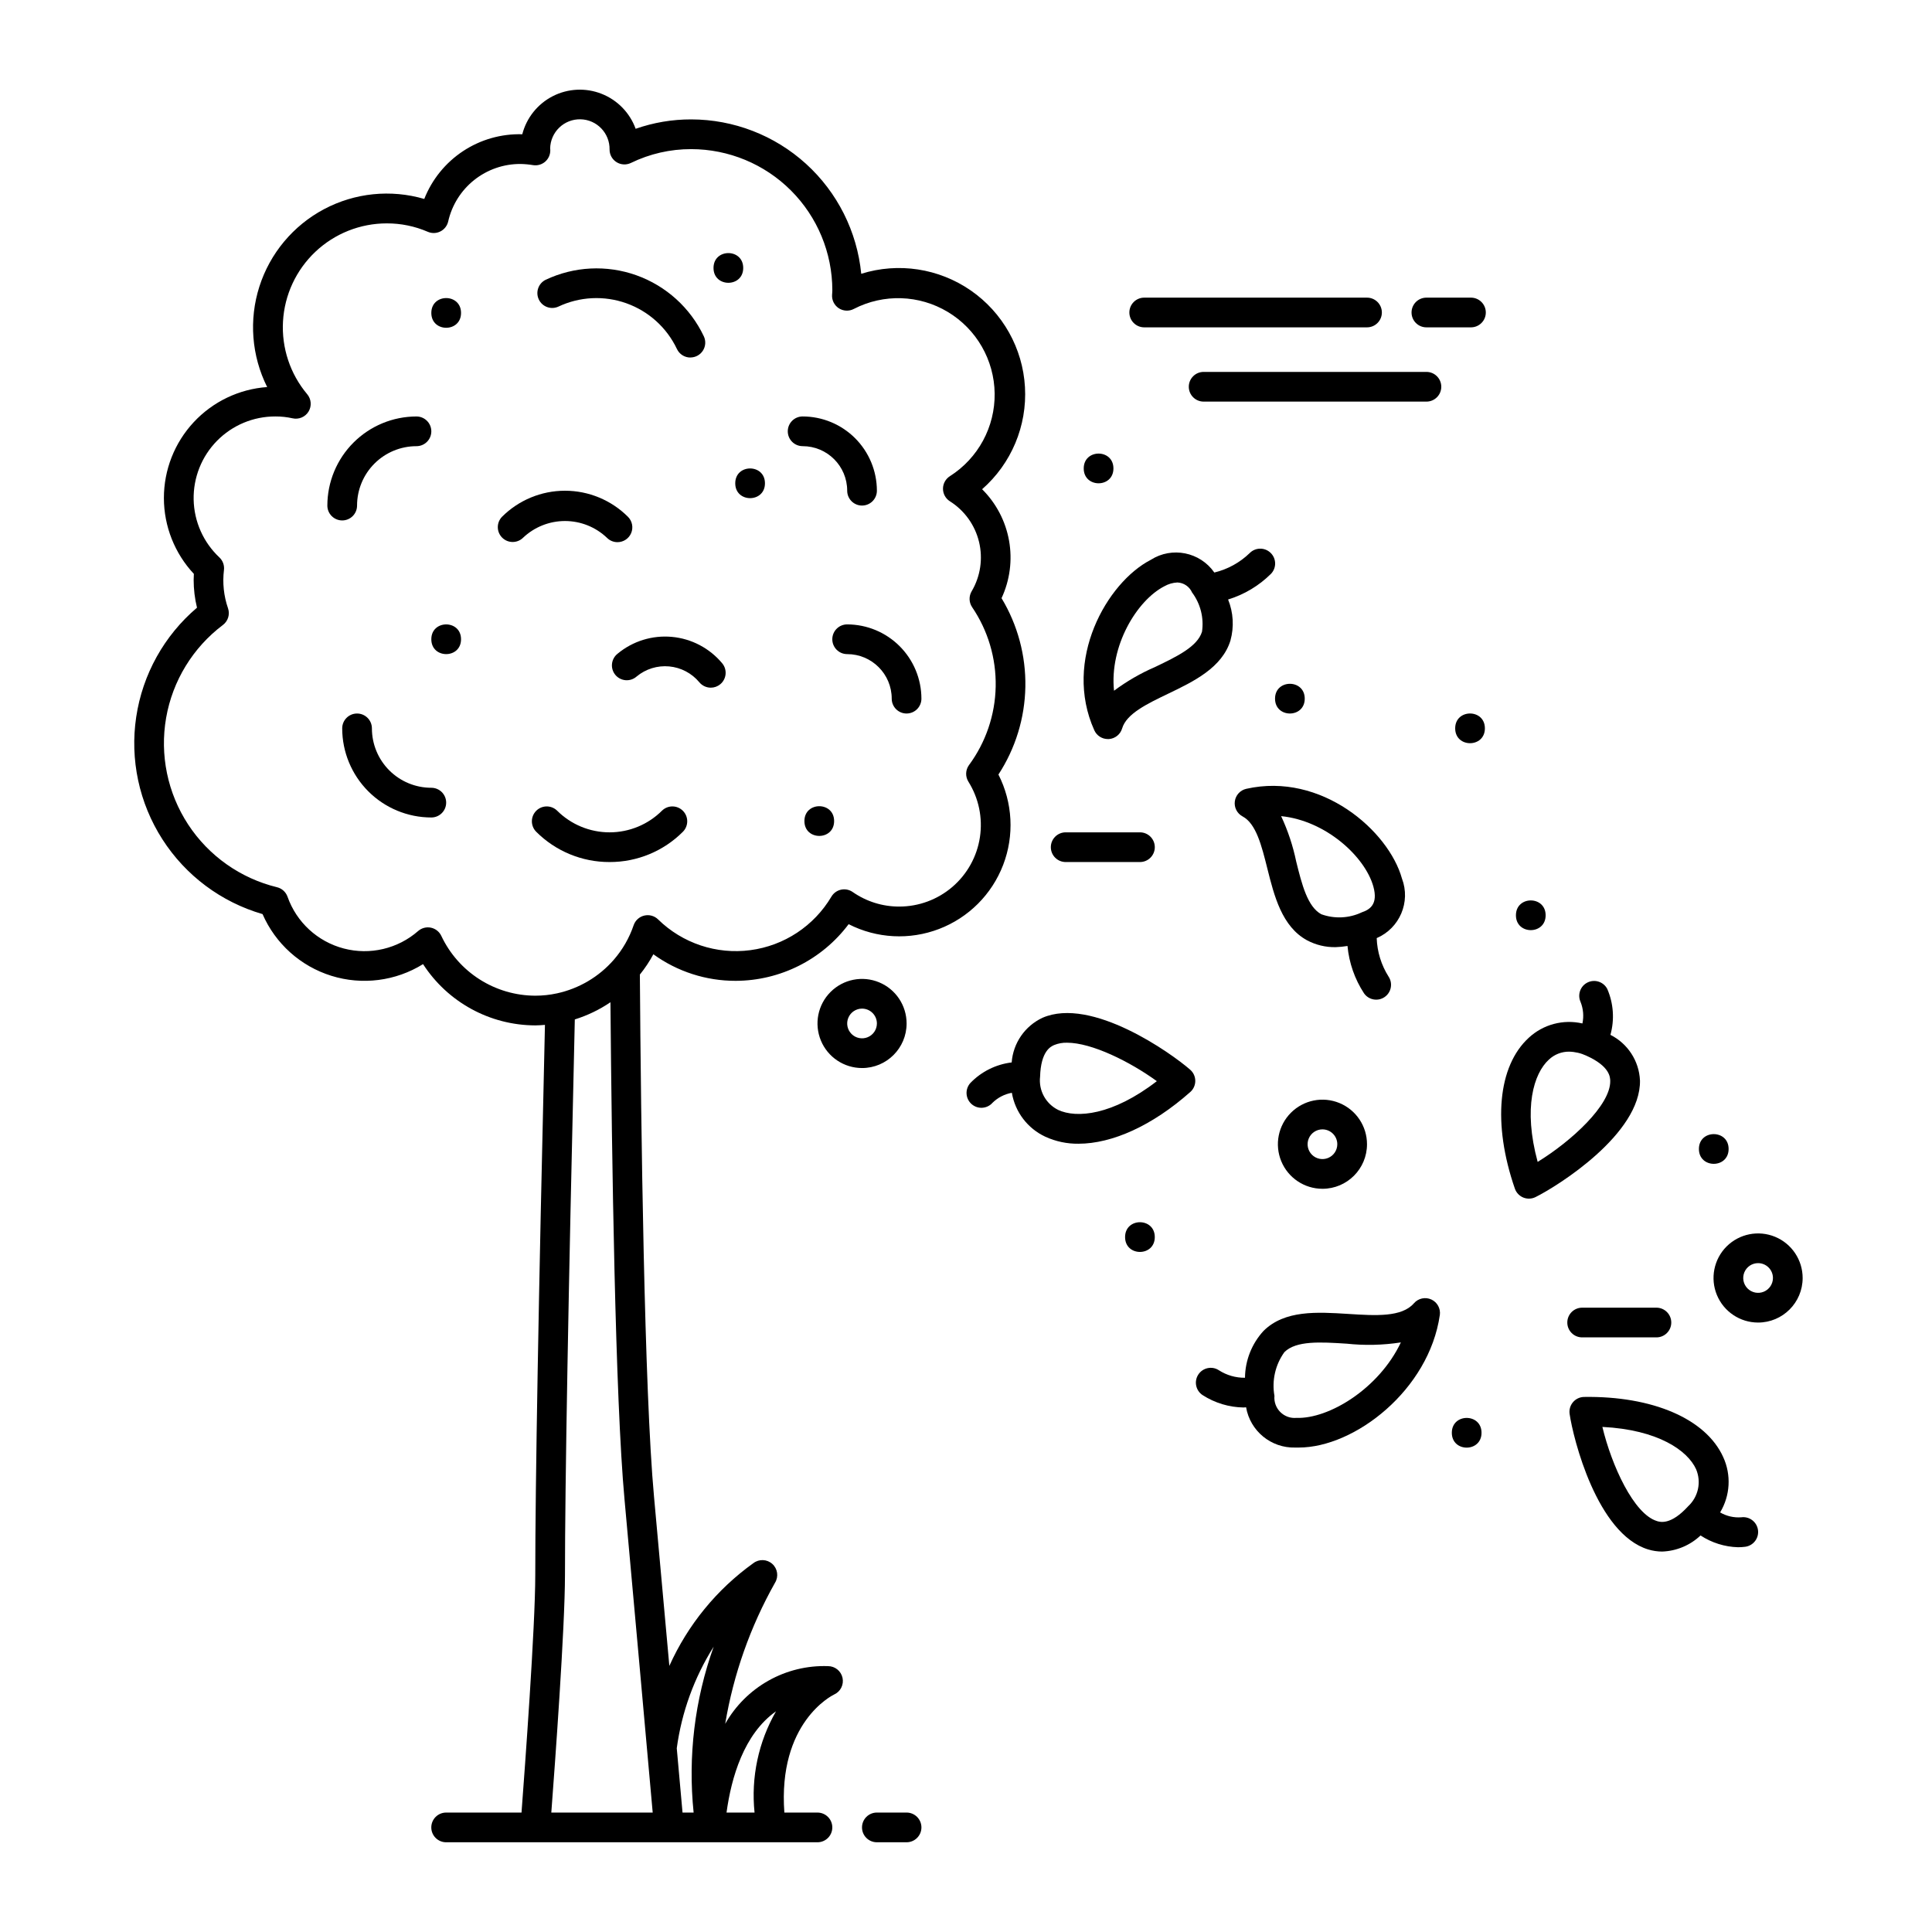 <?xml version="1.0" encoding="UTF-8"?>
<!-- Uploaded to: ICON Repo, www.iconrepo.com, Generator: ICON Repo Mixer Tools -->
<svg fill="#000000" width="800px" height="800px" version="1.1" viewBox="144 144 512 512" xmlns="http://www.w3.org/2000/svg">
 <g>
  <path d="m384.25 632.22h-7.871c-2.176 0-3.938-1.762-3.938-3.934 0-2.176 1.762-3.938 3.938-3.938h7.871c2.176 0 3.938 1.762 3.938 3.938 0 2.172-1.762 3.934-3.938 3.934z"/>
  <path d="m258.3 360.64c-6.262-0.004-12.262-2.496-16.691-6.922-4.426-4.43-6.918-10.43-6.922-16.691 0-2.176 1.762-3.938 3.934-3.938 2.176 0 3.938 1.762 3.938 3.938 0 4.176 1.656 8.18 4.609 11.133s6.957 4.609 11.133 4.609c2.176 0 3.938 1.762 3.938 3.938 0 2.172-1.762 3.934-3.938 3.934z"/>
  <path d="m305.54 372.45c-7.312 0.023-14.324-2.883-19.48-8.066-1.492-1.547-1.469-4 0.047-5.519 1.52-1.52 3.973-1.539 5.519-0.047 3.691 3.688 8.695 5.762 13.914 5.762s10.223-2.074 13.914-5.762c1.543-1.492 4-1.473 5.516 0.047 1.52 1.52 1.539 3.973 0.047 5.519-5.152 5.184-12.168 8.09-19.477 8.066z"/>
  <path d="m326.96 238.75c-1.523 0.004-2.91-0.875-3.562-2.25-2.68-5.66-7.5-10.023-13.398-12.129-5.894-2.106-12.391-1.785-18.051 0.895-1.953 0.875-4.246 0.027-5.16-1.906-0.914-1.934-0.121-4.246 1.793-5.203 7.547-3.578 16.203-4.012 24.066-1.207 7.867 2.809 14.293 8.621 17.871 16.168 0.578 1.215 0.492 2.641-0.227 3.781s-1.969 1.832-3.316 1.836z"/>
  <path d="m372.45 277.98c-2.172 0-3.934-1.762-3.934-3.934 0-6.523-5.289-11.809-11.809-11.809-2.176 0-3.938-1.762-3.938-3.938 0-2.172 1.762-3.934 3.938-3.934 5.219 0.004 10.219 2.082 13.91 5.769 3.688 3.691 5.762 8.691 5.769 13.91 0 1.043-0.414 2.043-1.152 2.781s-1.738 1.152-2.785 1.152z"/>
  <path d="m384.25 333.09c-2.172 0-3.934-1.762-3.934-3.938 0-6.519-5.289-11.805-11.809-11.805-2.176 0-3.938-1.766-3.938-3.938s1.762-3.938 3.938-3.938c5.215 0.008 10.219 2.082 13.906 5.773 3.691 3.688 5.766 8.691 5.773 13.906 0 1.047-0.414 2.047-1.152 2.785-0.738 0.738-1.742 1.152-2.785 1.152z"/>
  <path d="m234.69 281.92c-2.176 0-3.938-1.762-3.938-3.938 0.008-6.262 2.496-12.262 6.926-16.691 4.426-4.426 10.43-6.918 16.691-6.922 2.172 0 3.934 1.762 3.934 3.934 0 2.176-1.762 3.938-3.934 3.938-4.176 0-8.18 1.66-11.133 4.609-2.953 2.953-4.613 6.957-4.613 11.133 0 1.047-0.414 2.047-1.152 2.785s-1.738 1.152-2.781 1.152z"/>
  <path d="m307.64 287.68c-1.047 0.004-2.047-0.41-2.785-1.152-3-2.859-6.984-4.453-11.129-4.453-4.144 0-8.129 1.594-11.133 4.453-1.543 1.492-3.996 1.469-5.516-0.047-1.52-1.52-1.539-3.973-0.047-5.519 4.426-4.426 10.434-6.914 16.695-6.914 6.262 0 12.266 2.488 16.695 6.914 1.125 1.125 1.461 2.82 0.855 4.289-0.609 1.473-2.047 2.43-3.637 2.43z"/>
  <path d="m332.37 326.24c-1.172 0-2.285-0.52-3.031-1.422-2.004-2.41-4.879-3.922-7.996-4.211-3.121-0.289-6.227 0.676-8.633 2.676-0.801 0.707-1.848 1.059-2.91 0.977-1.062-0.082-2.047-0.59-2.727-1.41-0.68-0.82-1-1.879-0.883-2.938 0.113-1.059 0.652-2.027 1.492-2.684 4.016-3.328 9.191-4.93 14.387-4.449 5.195 0.477 9.988 3 13.328 7.008 1.387 1.676 1.156 4.156-0.516 5.543-0.707 0.59-1.594 0.91-2.512 0.91z"/>
  <path d="m523.32 488.38c-1.586-0.727-3.461-0.324-4.609 0.996-3.231 3.727-10.113 3.293-17.402 2.828-8.289-0.52-16.859-1.066-22.484 4.519h0.004c-3.102 3.387-4.848 7.805-4.894 12.398-2.453 0.027-4.859-0.664-6.922-1.992-1.816-1.191-4.258-0.68-5.449 1.141-1.188 1.816-0.68 4.258 1.141 5.449 3.25 2.086 7.016 3.227 10.879 3.281 0.211 0 0.43-0.047 0.641-0.055 1.086 6.297 6.629 10.84 13.012 10.672h0.938c14.871 0 34.527-15.281 37.391-35.117h0.004c0.242-1.719-0.672-3.394-2.246-4.121zm-35.734 31.375v-0.004c-1.59 0.152-3.16-0.414-4.293-1.543-1.129-1.125-1.699-2.699-1.551-4.289-0.727-4.059 0.223-8.238 2.633-11.586 3.113-3.094 9.594-2.688 16.438-2.25v-0.004c4.801 0.52 9.652 0.41 14.43-0.324-5.824 12.289-19.121 20.312-27.656 19.996z"/>
  <path d="m459.43 427.5c-4.961-4.352-26.148-19.449-39.16-13.777-4.66 2.18-7.781 6.703-8.164 11.832-4.16 0.5-8.02 2.418-10.934 5.434-0.707 0.773-1.078 1.801-1.023 2.852 0.055 1.047 0.523 2.031 1.305 2.731 0.785 0.703 1.812 1.062 2.863 0.996 1.047-0.062 2.027-0.539 2.719-1.328 1.402-1.375 3.188-2.293 5.117-2.641 0.863 5.117 4.195 9.484 8.906 11.66 2.746 1.25 5.731 1.879 8.746 1.84 8.941 0 19.59-4.801 29.621-13.695h0.004c0.848-0.746 1.332-1.82 1.332-2.949 0-1.133-0.484-2.207-1.332-2.953zm-35.031 10.629v-0.004c-3.281-1.637-5.184-5.148-4.766-8.793 0.203-6.852 2.887-8.02 3.762-8.398 1.07-0.43 2.223-0.637 3.375-0.605 6.547 0 16.648 4.996 23.805 10.191-11.738 9.062-21.297 9.906-26.176 7.609z"/>
  <path d="m570.78 418.25c1.121-4.039 0.824-8.34-0.844-12.184-0.988-1.875-3.285-2.633-5.195-1.711-1.91 0.922-2.746 3.191-1.891 5.133 0.738 1.82 0.918 3.816 0.508 5.738-5.07-1.168-10.391 0.25-14.211 3.785-8.215 7.519-9.629 22.828-3.691 39.988v0.004c0.371 1.066 1.184 1.926 2.227 2.356 1.047 0.426 2.227 0.387 3.242-0.117 5.902-2.926 27.945-16.742 27.688-30.93h-0.004c-0.234-5.141-3.227-9.754-7.828-12.062zm-19.285 33.668c-3.891-14.312-1.02-23.457 2.961-27.094 1.445-1.375 3.371-2.137 5.367-2.125 1.586 0.035 3.148 0.398 4.586 1.074 6.246 2.805 6.297 5.727 6.32 6.691 0.113 6.383-10.234 15.926-19.238 21.453z"/>
  <path d="m605.46 546.1c-1.957 0.148-3.914-0.305-5.613-1.293 2.688-4.457 2.992-9.957 0.812-14.684-4.594-10.141-18.734-16.191-36.871-15.918-1.129 0.02-2.195 0.523-2.926 1.387-0.734 0.859-1.059 1.992-0.898 3.109 0.945 6.531 7.246 31.766 20.812 35.918h0.004c1.203 0.367 2.457 0.559 3.719 0.559 3.793-0.137 7.41-1.656 10.164-4.266 2.953 1.938 6.387 3.016 9.918 3.121 0.645 0 1.289-0.043 1.926-0.125 2.156-0.289 3.668-2.273 3.379-4.43-0.289-2.152-2.269-3.668-4.426-3.379zm-22.379 0.988c-6.109-1.871-11.969-14.664-14.434-24.941 14.812 0.742 22.617 6.297 24.84 11.223 1.426 3.375 0.594 7.285-2.09 9.785-4.625 5.074-7.418 4.215-8.328 3.934z"/>
  <path d="m508.84 392.61c6.102-2.625 9.051-9.59 6.691-15.797-3.543-12.672-21.363-28.242-41.25-23.77-1.605 0.359-2.82 1.68-3.039 3.312-0.223 1.633 0.598 3.231 2.055 4.004 3.582 1.906 5.035 7.703 6.57 13.84 1.801 7.191 3.844 15.352 10.5 18.984v-0.004c2.332 1.246 4.941 1.875 7.586 1.824 1.055-0.035 2.109-0.137 3.148-0.312 0.414 4.481 1.918 8.789 4.383 12.555 1.234 1.758 3.656 2.203 5.434 0.992 1.777-1.207 2.258-3.621 1.074-5.418-1.938-3.062-3.027-6.586-3.152-10.211zm-14.695-6.332c-3.637-1.992-5.117-7.82-6.644-13.992-0.859-4.141-2.195-8.168-3.988-12 11.809 1.18 22.211 10.688 24.438 18.645 1.316 4.723-0.953 6.141-3.078 6.852h0.004c-3.367 1.59-7.231 1.766-10.73 0.496z"/>
  <path d="m480.72 290.51c-1.555-1.504-4.031-1.473-5.547 0.07-2.606 2.519-5.84 4.297-9.363 5.144-3.797-5.449-11.219-6.938-16.824-3.371-11.695 6.019-23.348 26.613-14.98 45.184v0.004c0.637 1.41 2.043 2.316 3.59 2.316h0.27c1.641-0.113 3.043-1.234 3.508-2.812 1.148-3.894 6.535-6.484 12.234-9.223 6.691-3.211 14.258-6.852 16.484-14.105h-0.004c0.988-3.586 0.766-7.398-0.629-10.844 4.277-1.309 8.168-3.637 11.344-6.785 0.73-0.746 1.137-1.758 1.121-2.805-0.016-1.051-0.449-2.047-1.203-2.773zm-18.176 20.898c-1.215 3.965-6.633 6.566-12.367 9.32-3.883 1.676-7.559 3.801-10.949 6.324-1.23-11.809 5.996-23.906 13.344-27.691l-0.004 0.004c1.059-0.602 2.242-0.945 3.457-1.004 1.691 0.07 3.195 1.094 3.879 2.641 2.231 2.981 3.18 6.723 2.641 10.406z"/>
  <path d="m446.1 372.45h-19.68c-2.176 0-3.938-1.762-3.938-3.934 0-2.176 1.762-3.938 3.938-3.938h19.68c2.172 0 3.934 1.762 3.934 3.938 0 2.172-1.762 3.934-3.934 3.934z"/>
  <path d="m582.97 498.42h-19.68c-2.176 0-3.938-1.762-3.938-3.934 0-2.176 1.762-3.938 3.938-3.938h19.68c2.172 0 3.934 1.762 3.934 3.938 0 2.172-1.762 3.934-3.934 3.934z"/>
  <path d="m506.27 230.75h-59.039c-2.172 0-3.938-1.762-3.938-3.938 0-2.172 1.766-3.934 3.938-3.934h59.039c2.176 0 3.938 1.762 3.938 3.934 0 2.176-1.762 3.938-3.938 3.938z"/>
  <path d="m522.02 250.43h-59.039c-2.176 0-3.938-1.762-3.938-3.938 0-2.172 1.762-3.934 3.938-3.934h59.039c2.172 0 3.934 1.762 3.934 3.934 0 2.176-1.762 3.938-3.934 3.938z"/>
  <path d="m533.82 230.75h-11.809c-2.176 0-3.938-1.762-3.938-3.938 0-2.172 1.762-3.934 3.938-3.934h11.809c2.172 0 3.934 1.762 3.934 3.934 0 2.176-1.762 3.938-3.934 3.938z"/>
  <path d="m537.51 337.02c0 5.246-7.871 5.246-7.871 0 0-5.25 7.871-5.25 7.871 0"/>
  <path d="m489.77 329.15c0 5.25-7.871 5.25-7.871 0 0-5.246 7.871-5.246 7.871 0"/>
  <path d="m450.03 471.84c0 5.246-7.871 5.246-7.871 0 0-5.25 7.871-5.25 7.871 0"/>
  <path d="m346.72 272.08c0 5.246-7.871 5.246-7.871 0s7.871-5.246 7.871 0"/>
  <path d="m602.1 448.49c0 5.25-7.871 5.25-7.871 0 0-5.246 7.871-5.246 7.871 0"/>
  <path d="m266.18 226.93c0 5.246-7.875 5.246-7.875 0 0-5.25 7.875-5.25 7.875 0"/>
  <path d="m553.61 386.56c0 5.246-7.871 5.246-7.871 0 0-5.25 7.871-5.25 7.871 0"/>
  <path d="m266.18 313.41c0 5.246-7.875 5.246-7.875 0s7.875-5.246 7.875 0"/>
  <path d="m536.62 523.7c0 5.25-7.871 5.25-7.871 0 0-5.246 7.871-5.246 7.871 0"/>
  <path d="m439.07 268.14c0 5.25-7.871 5.25-7.871 0 0-5.246 7.871-5.246 7.871 0"/>
  <path d="m340.96 215.01c0 5.246-7.871 5.246-7.871 0 0-5.25 7.871-5.25 7.871 0"/>
  <path d="m365.05 361.59c0 5.25-7.871 5.25-7.871 0 0-5.246 7.871-5.246 7.871 0"/>
  <path d="m494.46 459.04c-4.773 0-9.078-2.879-10.906-7.289-1.828-4.414-0.82-9.492 2.559-12.867 3.379-3.379 8.457-4.391 12.867-2.562 4.414 1.828 7.289 6.133 7.289 10.91 0 6.523-5.285 11.809-11.809 11.809zm0-15.742v-0.004c-1.59 0-3.023 0.961-3.633 2.43-0.609 1.473-0.273 3.164 0.852 4.293 1.125 1.125 2.82 1.461 4.289 0.852 1.473-0.609 2.43-2.043 2.43-3.637 0-1.043-0.414-2.043-1.152-2.781-0.738-0.738-1.738-1.156-2.785-1.156z"/>
  <path d="m372.45 427.04c-4.773 0-9.082-2.879-10.906-7.289-1.828-4.414-0.82-9.492 2.559-12.867 3.375-3.379 8.457-4.391 12.867-2.562 4.414 1.828 7.289 6.133 7.289 10.91 0 6.523-5.285 11.809-11.809 11.809zm0-15.742v-0.004c-1.59 0-3.027 0.961-3.637 2.434-0.609 1.469-0.27 3.16 0.855 4.289 1.125 1.125 2.816 1.461 4.289 0.852 1.469-0.609 2.43-2.043 2.43-3.637 0-1.043-0.414-2.043-1.152-2.781s-1.738-1.156-2.785-1.156z"/>
  <path d="m609.91 494.49c-4.777 0-9.082-2.879-10.91-7.293-1.828-4.41-0.816-9.488 2.559-12.867 3.379-3.375 8.457-4.387 12.871-2.559 4.41 1.828 7.289 6.133 7.289 10.91 0 6.519-5.289 11.809-11.809 11.809zm0-15.742v-0.004c-1.594 0-3.027 0.961-3.637 2.43-0.609 1.473-0.273 3.164 0.852 4.289 1.129 1.125 2.82 1.465 4.293 0.855 1.469-0.609 2.43-2.047 2.43-3.637 0-1.047-0.418-2.047-1.156-2.785s-1.738-1.152-2.781-1.152z"/>
  <path d="m409.42 302.52c2.215-4.758 2.91-10.082 1.988-15.25-0.922-5.164-3.414-9.922-7.137-13.621 7.754-6.793 11.945-16.781 11.355-27.074-0.586-10.293-5.887-19.738-14.367-25.605-8.477-5.863-19.184-7.496-29.023-4.414-1.098-11.195-6.316-21.582-14.641-29.145-8.328-7.559-19.168-11.754-30.414-11.77-5.016-0.012-9.996 0.832-14.727 2.488-1.539-4.242-4.828-7.617-9.027-9.27-4.195-1.656-8.902-1.43-12.922 0.621-4.019 2.051-6.969 5.727-8.094 10.098-5.566-0.16-11.047 1.402-15.695 4.469-4.648 3.07-8.238 7.496-10.281 12.676-8.875-2.598-18.41-1.621-26.574 2.715-8.16 4.34-14.305 11.695-17.121 20.5-2.812 8.809-2.074 18.363 2.062 26.633-7.438 0.531-14.398 3.863-19.477 9.324-5.082 5.461-7.898 12.648-7.891 20.105 0.012 7.457 2.848 14.637 7.941 20.082-0.031 0.527-0.051 1.059-0.051 1.574l-0.004 0.004c0 2.484 0.297 4.965 0.887 7.383-8.699 7.383-14.422 17.676-16.109 28.961-1.691 11.285 0.773 22.801 6.93 32.406 6.156 9.609 15.59 16.656 26.551 19.836 3.418 7.84 10.074 13.809 18.238 16.352 8.164 2.543 17.031 1.414 24.297-3.098 6.527 10.094 17.715 16.203 29.738 16.238 0.867 0 1.715-0.074 2.566-0.137-1.703 72.918-2.566 121.99-2.566 145.77 0 13.777-2.754 51.168-3.644 62.977h-19.973c-2.176 0-3.938 1.762-3.938 3.938 0 2.172 1.762 3.934 3.938 3.934h98.398c2.176 0 3.938-1.762 3.938-3.934 0-2.176-1.762-3.938-3.938-3.938h-8.77c-1.742-23.828 12.594-31 13.199-31.293 1.688-0.766 2.609-2.606 2.215-4.418-0.395-1.809-1.996-3.098-3.848-3.098-5.508-0.188-10.957 1.141-15.762 3.84-4.805 2.699-8.777 6.66-11.484 11.457 2.195-13.133 6.664-25.789 13.203-37.391 0.996-1.613 0.699-3.711-0.707-4.984-1.41-1.277-3.523-1.363-5.031-0.211-9.695 6.949-17.375 16.344-22.266 27.227-1.547-17.223-3.176-35.277-4.062-44.848-2.578-27.945-3.461-98.074-3.75-138.36 1.359-1.68 2.555-3.481 3.578-5.379 6.352 4.598 13.996 7.062 21.84 7.039 11.773-0.039 22.848-5.598 29.91-15.016 7.449 3.801 16.16 4.262 23.965 1.27 7.809-2.988 13.98-9.156 16.977-16.957 3-7.805 2.547-16.516-1.246-23.969 4.519-6.922 6.992-14.984 7.137-23.25 0.148-8.266-2.043-16.41-6.312-23.488zm-59.766 294.99c-4.664 8.125-6.656 17.516-5.691 26.836h-7.426c1.27-9.254 4.582-20.801 13.117-26.836zm-16.531-17.102c-5.027 14.066-6.84 29.078-5.305 43.938h-2.941c-0.324-3.598-0.871-9.691-1.527-17.039 1.293-9.562 4.621-18.734 9.766-26.898zm-16.152 43.938h-26.867c0.949-12.535 3.621-48.961 3.621-62.977 0-23.902 0.879-73.426 2.606-147.21 3.356-1.047 6.539-2.582 9.445-4.555 0.352 41.109 1.273 105.15 3.727 131.75 1.684 18.352 6.133 68.066 7.469 82.984zm83.656-273.21c2.75 4.387 3.84 9.613 3.062 14.734-0.773 5.117-3.363 9.789-7.289 13.16-3.93 3.375-8.938 5.227-14.117 5.219-4.402 0.008-8.703-1.34-12.316-3.859-0.895-0.625-2.012-0.848-3.078-0.617-1.07 0.23-1.992 0.895-2.551 1.836-4.606 7.781-12.531 13.016-21.496 14.195-8.965 1.184-17.973-1.82-24.434-8.145-0.965-0.949-2.348-1.336-3.664-1.023-1.316 0.309-2.383 1.273-2.82 2.555-1.145 3.367-2.934 6.481-5.269 9.164-3.922 4.5-9.188 7.613-15.016 8.887-1.902 0.418-3.84 0.625-5.785 0.625-5.223-0.016-10.336-1.512-14.742-4.316-4.406-2.801-7.926-6.797-10.156-11.523-0.52-1.113-1.535-1.922-2.738-2.18-1.203-0.258-2.457 0.062-3.391 0.867-5.398 4.727-12.793 6.465-19.73 4.644-6.941-1.82-12.527-6.965-14.906-13.734-0.449-1.246-1.488-2.188-2.777-2.5-9.68-2.356-18.105-8.305-23.562-16.641-5.457-8.34-7.539-18.438-5.828-28.254 1.711-9.816 7.094-18.613 15.051-24.609 1.355-1.023 1.902-2.801 1.355-4.406-1.133-3.262-1.5-6.742-1.078-10.172 0.145-1.238-0.309-2.473-1.219-3.328-4.242-3.981-6.699-9.5-6.816-15.316-0.117-5.812 2.113-11.43 6.188-15.578 4.078-4.144 9.656-6.477 15.469-6.457 1.535-0.008 3.062 0.156 4.559 0.492 1.648 0.375 3.356-0.348 4.234-1.789 0.879-1.445 0.738-3.289-0.348-4.586-4.527-5.379-6.824-12.289-6.422-19.312 0.402-7.019 3.473-13.621 8.586-18.453 5.113-4.828 11.879-7.519 18.91-7.519 3.742-0.012 7.445 0.746 10.879 2.231 1.07 0.465 2.297 0.43 3.34-0.102 1.043-0.527 1.797-1.492 2.059-2.629 0.98-4.344 3.41-8.219 6.891-10.992 3.484-2.773 7.809-4.273 12.258-4.254 1.133 0.02 2.266 0.125 3.387 0.312 1.133 0.172 2.285-0.16 3.156-0.906 0.867-0.75 1.367-1.84 1.367-2.988 0-0.133 0-0.348-0.035-0.539 0.043-2.086 0.91-4.074 2.414-5.519 1.504-1.449 3.523-2.242 5.609-2.199 4.348 0.082 7.805 3.676 7.723 8.023 0 1.355 0.695 2.617 1.848 3.336 1.148 0.723 2.586 0.797 3.809 0.207 4.981-2.426 10.449-3.676 15.988-3.66 9.914 0.012 19.418 3.953 26.426 10.961 7.012 7.012 10.953 16.516 10.965 26.43 0 0.395-0.031 0.727-0.066 1.18-0.109 1.434 0.574 2.809 1.773 3.594 1.203 0.781 2.738 0.852 4.004 0.176 7.879-4.062 17.297-3.758 24.895 0.809 7.598 4.562 12.293 12.73 12.41 21.594 0.117 8.863-4.363 17.152-11.84 21.914-1.145 0.719-1.848 1.973-1.852 3.328-0.004 1.352 0.688 2.613 1.828 3.336 3.875 2.445 6.648 6.305 7.723 10.758 1.078 4.453 0.375 9.152-1.953 13.094-0.773 1.301-0.73 2.926 0.105 4.184 4.223 6.211 6.41 13.574 6.262 21.082-0.148 7.504-2.625 14.777-7.09 20.816-0.926 1.293-0.984 3.016-0.145 4.367z"/>
 </g>
</svg>